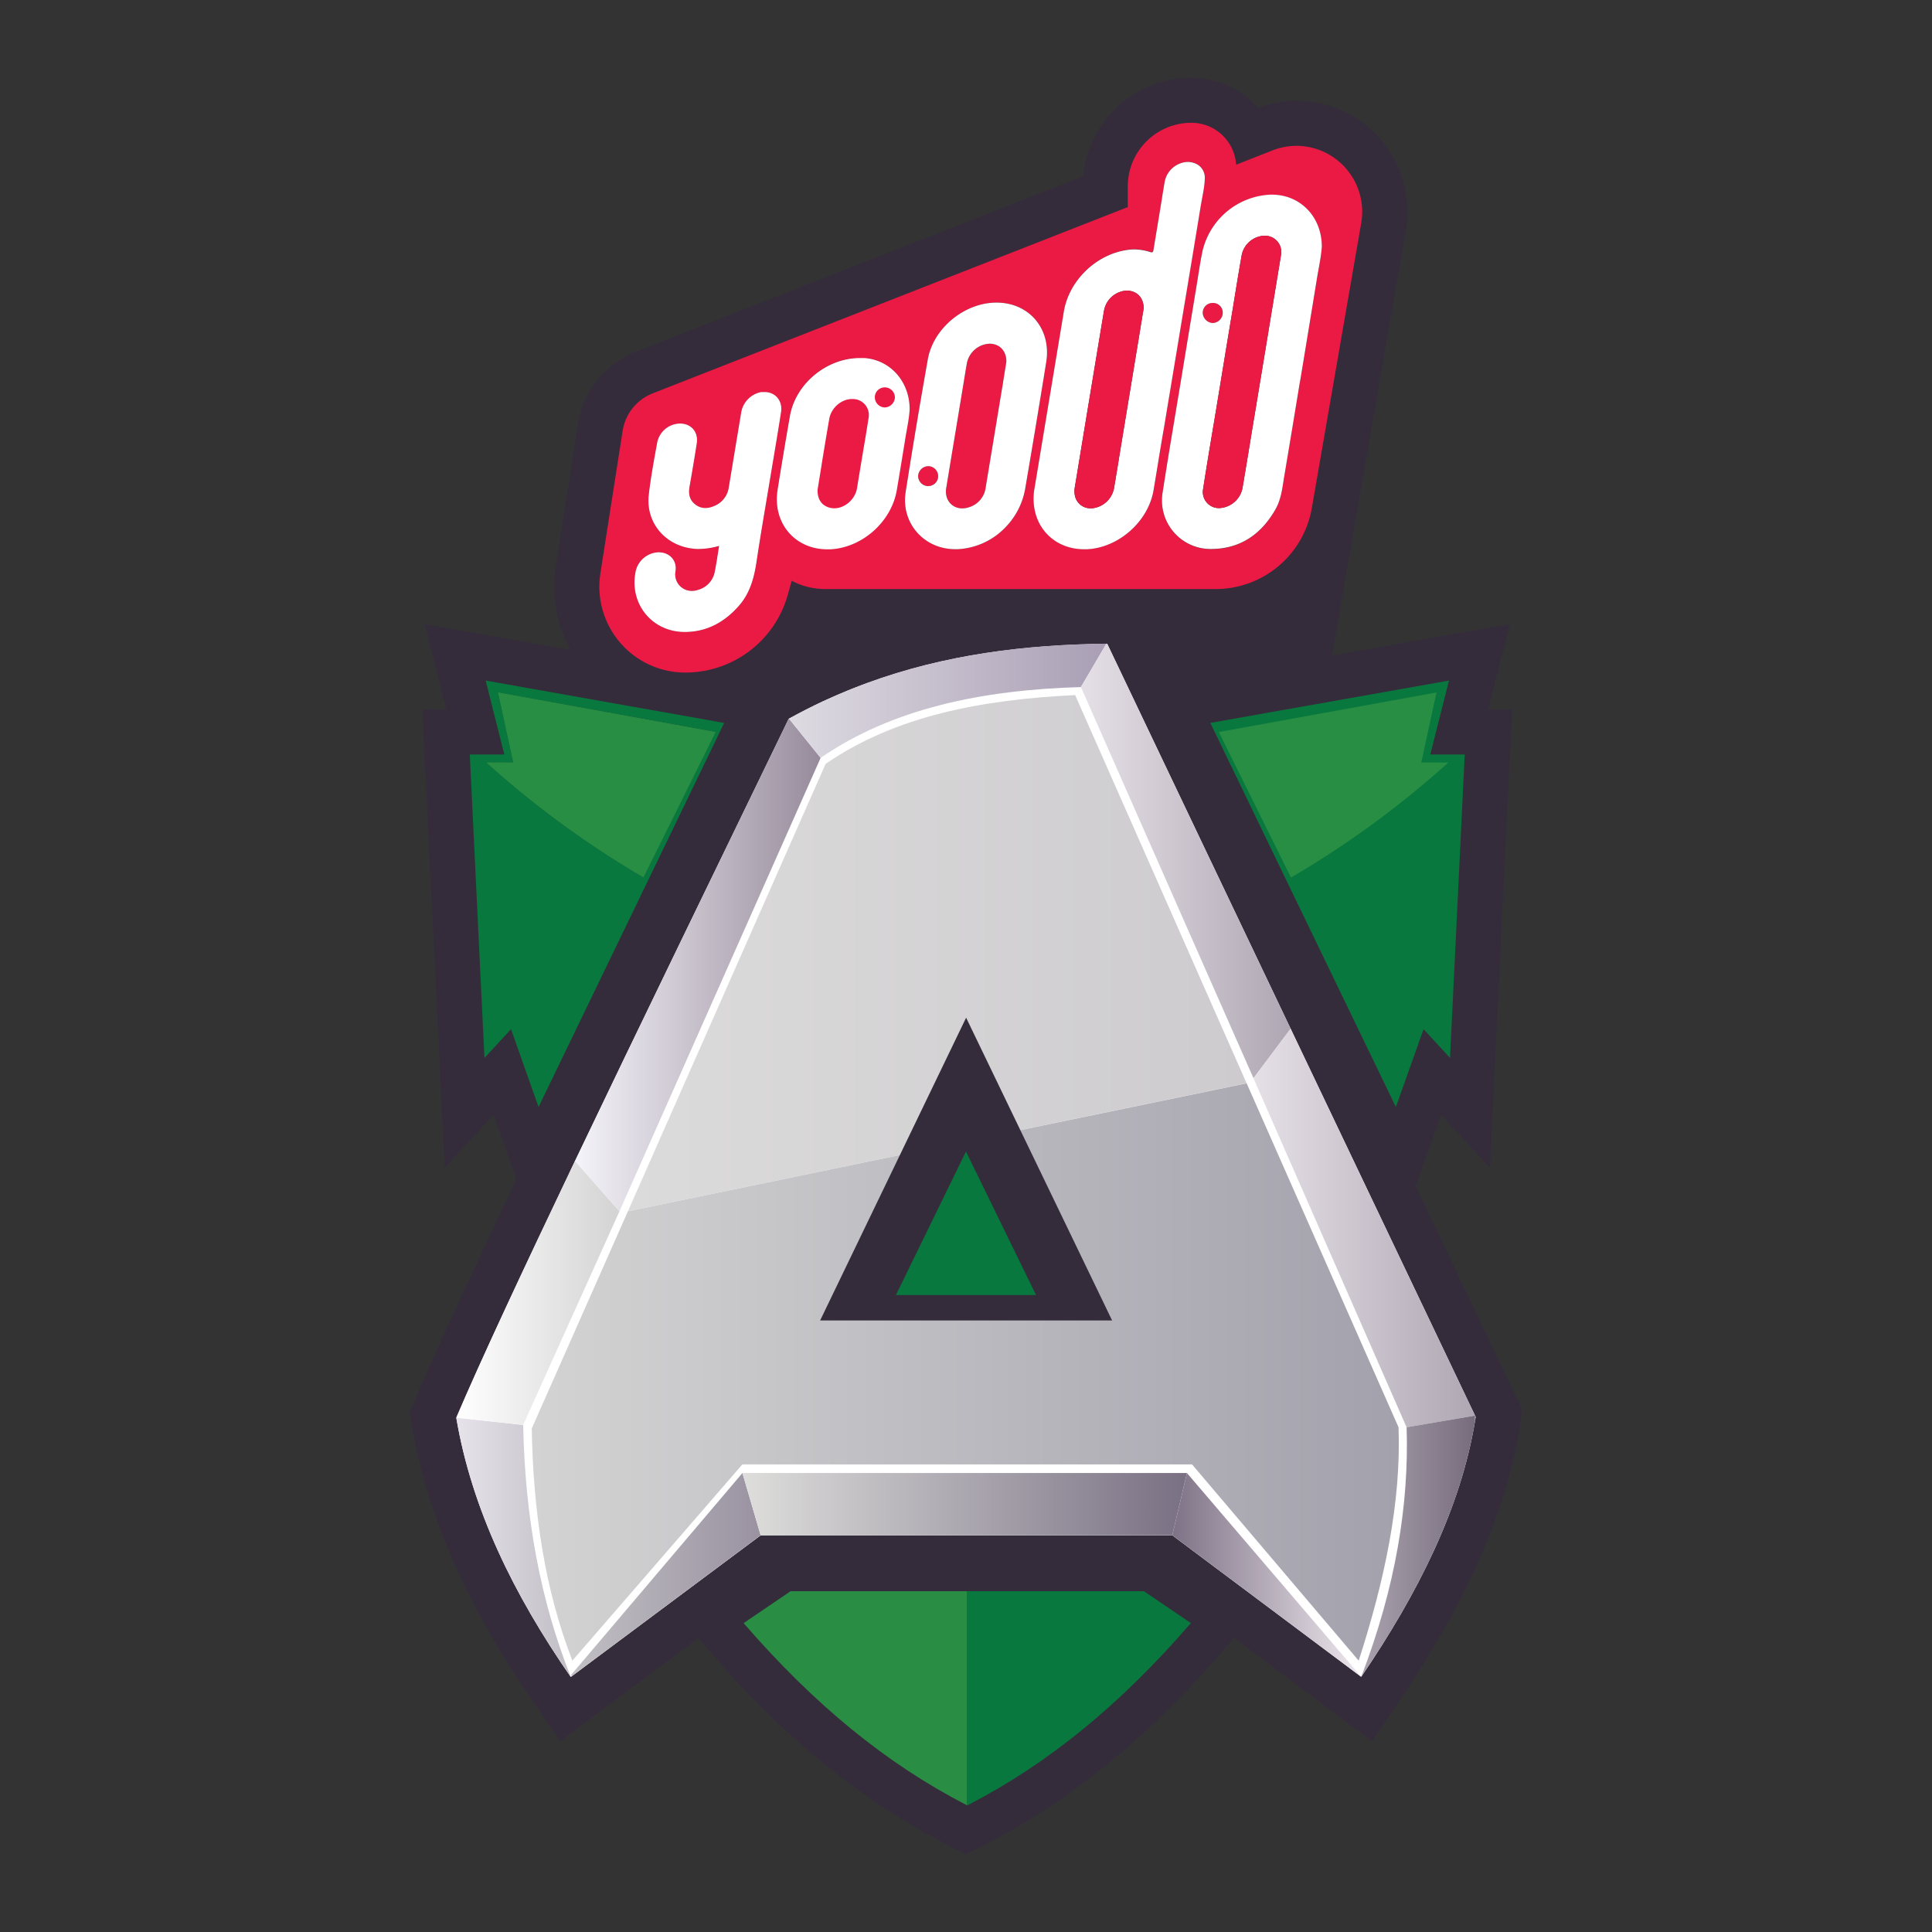 <?xml version="1.0" encoding="UTF-8"?> <svg xmlns="http://www.w3.org/2000/svg" xmlns:xlink="http://www.w3.org/1999/xlink" id="Layer_1" data-name="Layer 1" viewBox="0 0 800 800"><rect x="0" y="0" width="800" height="800" fill="#333333" stroke="none"/><defs><style>.cls-1{fill:#342c3b;}.cls-2{fill:#ea1a45;}.cls-3{fill:#fff;}.cls-4{fill:#08783e;}.cls-5{fill:#288e44;}.cls-6{fill:url(#linear-gradient);}.cls-7{fill:url(#linear-gradient-2);}.cls-8{fill:url(#linear-gradient-3);}.cls-9{fill:url(#linear-gradient-4);}.cls-10{fill:url(#linear-gradient-5);}.cls-11{fill:url(#linear-gradient-6);}.cls-12{fill:url(#linear-gradient-7);}.cls-13{fill:url(#linear-gradient-8);}.cls-14{fill:url(#linear-gradient-9);}.cls-15{fill:url(#linear-gradient-10);}.cls-16{fill:url(#linear-gradient-11);}.cls-17{fill:url(#linear-gradient-12);}.cls-18{fill:#298d44;}</style><linearGradient id="linear-gradient" x1="188.94" y1="640.72" x2="236.35" y2="640.72" gradientUnits="userSpaceOnUse"><stop offset="0" stop-color="#e6e3ea"></stop><stop offset="1" stop-color="#c1bdc4"></stop></linearGradient><linearGradient id="linear-gradient-2" x1="188.94" y1="535.39" x2="256.5" y2="535.39" gradientUnits="userSpaceOnUse"><stop offset="0" stop-color="#fff"></stop><stop offset="1" stop-color="#d3d3d3"></stop></linearGradient><linearGradient id="linear-gradient-3" x1="238.08" y1="399.57" x2="339.8" y2="399.57" gradientUnits="userSpaceOnUse"><stop offset="0" stop-color="#f5f4fa"></stop><stop offset="1" stop-color="#978b9b"></stop></linearGradient><linearGradient id="linear-gradient-4" x1="326.69" y1="290.17" x2="458.14" y2="290.17" gradientUnits="userSpaceOnUse"><stop offset="0" stop-color="#dedbe2"></stop><stop offset="0.99" stop-color="#aa9fb5"></stop></linearGradient><linearGradient id="linear-gradient-5" x1="447.58" y1="356.5" x2="534.44" y2="356.5" gradientUnits="userSpaceOnUse"><stop offset="0" stop-color="#e5dfe6"></stop><stop offset="1" stop-color="#afa8b4"></stop></linearGradient><linearGradient id="linear-gradient-6" x1="519.05" y1="508.49" x2="610.8" y2="508.49" xlink:href="#linear-gradient-5"></linearGradient><linearGradient id="linear-gradient-7" x1="563.64" y1="640.23" x2="610.8" y2="640.23" gradientUnits="userSpaceOnUse"><stop offset="0" stop-color="#aaa3ae"></stop><stop offset="1" stop-color="#776c7d"></stop></linearGradient><linearGradient id="linear-gradient-8" x1="236.35" y1="651.96" x2="314.96" y2="651.96" gradientUnits="userSpaceOnUse"><stop offset="0" stop-color="#c1c0c4"></stop><stop offset="1" stop-color="#9a92a1"></stop></linearGradient><linearGradient id="linear-gradient-9" x1="307.42" y1="622.83" x2="491.49" y2="622.83" gradientUnits="userSpaceOnUse"><stop offset="0" stop-color="#dededc"></stop><stop offset="1" stop-color="#797083"></stop></linearGradient><linearGradient id="linear-gradient-10" x1="485.42" y1="652.13" x2="563.64" y2="652.13" gradientUnits="userSpaceOnUse"><stop offset="0" stop-color="#7e7286"></stop><stop offset="1" stop-color="#ede7ed"></stop></linearGradient><linearGradient id="linear-gradient-11" x1="259.96" y1="394.7" x2="516.18" y2="394.7" gradientUnits="userSpaceOnUse"><stop offset="0" stop-color="#dcdbdb"></stop><stop offset="1" stop-color="#cdcbce"></stop></linearGradient><linearGradient id="linear-gradient-12" x1="220.23" y1="568.09" x2="579.23" y2="568.09" gradientUnits="userSpaceOnUse"><stop offset="0" stop-color="#7e7286"></stop><stop offset="0" stop-color="#d3d3d3"></stop><stop offset="1" stop-color="#a3a1ac"></stop></linearGradient></defs><title>Yoodo Alliance</title><path class="cls-1" d="M627.89,578.58l-.25-.5L586.2,491.14l9.42-26.51,1.08-3.05,20.24,22L619.1,439l6.07-125.64.94-19.59h-9.88l1.85-7.34,7.06-28-28.44,5-45.13,8L561.52,214a2.45,2.45,0,0,0,.08-.37l11.8-68.12,8.67-49.92a45.87,45.87,0,0,0-61.09-51,37.15,37.15,0,0,0-27.66-12.38,45.06,45.06,0,0,0-44.81,40.77l-184.94,72.5a38.69,38.69,0,0,0-24.18,30l-9.24,59a54.2,54.2,0,0,0,6.11,34.63l-31.93-5.66-28.43-5,7,28,1.86,7.34h-9.88l.95,19.59L182,439l2.16,44.58,20.22-22,1.1,3.05,8.39,23.63c-20.51,43.2-34,72.49-42.07,91.48l-2.15,5,.91,5.42C176.93,627.73,193.44,665.29,221,705L232,721l15.52-11.64.52-.4,41.1-30.65,5.32,6.15c30.46,35.18,62.19,61,97,79l8.57,4.43,8.57-4.43c34.79-18,66.51-43.8,97-79L511,678.2l41.46,31.06L568.08,721l11-16.17c27.88-41,44.28-78,50.12-113.26.13-.74.24-1.41.32-2l.88-5.72ZM248.62,237.35l9.21-59a20,20,0,0,1,12.52-15.51L467,85.76v-8.6a26.31,26.31,0,0,1,26.31-26.31,18.53,18.53,0,0,1,18.47,17.36l15-5.9a27.21,27.21,0,0,1,36.83,30.06L552.79,155l-9.6,55.37a40.42,40.42,0,0,1-39.81,33.5H341.74a30,30,0,0,1-13.92-3.42l-1.62,5.79a44,44,0,0,1-38.14,32c-1.41.14-2.82.21-4.25.21a35.58,35.58,0,0,1-35.63-35.55A36.57,36.57,0,0,1,248.62,237.35Zm238.76,45.46-.44.08-.05-.08ZM223,458.38l-11.44-32.23-11,11.91-6.07-125.64h14.25l-7.71-30.6,61,10.83,24.94,4.42,12.8,2.27Zm177,288.42a264.61,264.61,0,0,1-37-23.22q-5.85-4.38-11.56-9.08-11.37-9.4-22.08-20c-1.8-1.77-3.56-3.56-5.32-5.37q-7.94-8.16-15.49-16.92l18.91-12.85h72.52Zm.93-.5v-87h71.58l18.92,12.85C464.77,703,435.06,728.53,401,746.3ZM578,458.38l-76.83-159L600,281.82l-7.7,30.6h14.25l-6.08,125.64-11-11.91Z"></path><path class="cls-2" d="M323.42,170.63c-1.42,9.15-3,18.31-4.52,27.46-1.9,11.46-3.9,22.91-5.63,34.42-1,6.7-2.69,13.07-7.28,18.3-5.92,6.76-13.23,10.82-22.32,10.87h-.16c-13.65,0-23.14-11.89-20.26-25.26a10.06,10.06,0,0,1,9.39-7.73h.11c4.51,0,7.69,3.42,6.95,7.88a6.85,6.85,0,0,0,6.75,8.12,8.06,8.06,0,0,0,2.75-.48,9.58,9.58,0,0,0,6.8-7.64c.69-3.43,1.18-6.9,1.76-10.53a31.56,31.56,0,0,1-8.41,1.28,18.08,18.08,0,0,1-2.84-.2c-11.31-1.47-19.14-10.87-17.87-22.18.82-7.29,2.19-14.53,3.51-21.78a9.78,9.78,0,0,1,8.58-7.73,4.85,4.85,0,0,1,.83-.05c4.64,0,7.69,3.47,6.95,8.22-.93,6-1.95,12-3,18-.48,2.74-.09,5.24,2.16,7.1a6.68,6.68,0,0,0,4.46,1.66,8.61,8.61,0,0,0,3.23-.69,9.78,9.78,0,0,0,6.4-7.78q2.58-15.57,5.15-31.08a10.35,10.35,0,0,1,8.32-8.47,12.48,12.48,0,0,0,1.37,0C321,162.31,324.14,165.93,323.42,170.63Z"></path><path class="cls-2" d="M374.82,181.59c-1.13,7.1-2.31,14.15-3.49,21.2-2.19,13.12-14.28,23.89-27.5,24.58-.44,0-.88,0-1.32,0-13.41,0-22.71-10.91-20.56-24.62,1.61-10.13,3.32-20.31,5.09-30.45,2.35-13.56,15.32-24.13,29-24.13.58,0,1.22,0,1.86,0,10.71.78,18.8,9.74,18.7,21.24C376.43,173.22,375.5,177.38,374.82,181.59Z"></path><path class="cls-2" d="M388.43,197.16a4.06,4.06,0,0,1-4.07,4.11h0a4.24,4.24,0,0,1-4.19-4.16,4.29,4.29,0,0,1,4.12-4.11h.06A4.11,4.11,0,0,1,388.43,197.16Z"></path><path class="cls-2" d="M416.71,149.68c-.38,2.59-.92,5.77-1.41,9-2.41,14.39-4.75,28.78-7.15,43.17a9.82,9.82,0,0,1-7.14,8.27,8,8,0,0,1-2.61.4c-4.26,0-7.39-3.63-6.59-8.42,2.25-13.71,4.55-27.42,6.8-41.12.59-3.53,1.13-7.05,1.76-10.58a10,10,0,0,1,9.39-8.07,7.35,7.35,0,0,1,1.48.14C414.57,143.07,416.71,145.76,416.71,149.68Z"></path><path class="cls-2" d="M498,129.56a4.07,4.07,0,0,1,4-4.11h.09a4,4,0,0,1,4.17,4,4.31,4.31,0,0,1-4.07,4.31h-.1A4.42,4.42,0,0,1,498,129.56Z"></path><path class="cls-2" d="M536.85,60.39a27.52,27.52,0,0,0-10,1.92l-15,5.9a18.53,18.53,0,0,0-18.47-17.36A26.31,26.31,0,0,0,467,77.16v8.6L270.35,162.85a20,20,0,0,0-12.52,15.51l-9.21,59a36.57,36.57,0,0,0-.44,5.58,35.58,35.58,0,0,0,35.63,35.55c1.43,0,2.84-.07,4.25-.21a44,44,0,0,0,38.14-32l1.62-5.79a30,30,0,0,0,13.92,3.42H503.38a40.42,40.42,0,0,0,39.81-33.5l9.6-55.37,10.86-62.67A27.31,27.31,0,0,0,536.85,60.39ZM313.27,232.51c-1,6.7-2.69,13.07-7.28,18.3-5.92,6.76-13.23,10.82-22.32,10.87h-.16c-13.65,0-23.14-11.89-20.26-25.26a10.06,10.06,0,0,1,9.39-7.73h.11c4.51,0,7.69,3.42,6.95,7.88a6.85,6.85,0,0,0,6.75,8.12,8.06,8.06,0,0,0,2.75-.48,9.58,9.58,0,0,0,6.8-7.64c.69-3.43,1.18-6.9,1.76-10.53a31.56,31.56,0,0,1-8.41,1.28,18.08,18.08,0,0,1-2.84-.2c-11.31-1.47-19.14-10.87-17.87-22.18.82-7.29,2.19-14.53,3.51-21.78a9.78,9.78,0,0,1,8.58-7.73,4.85,4.85,0,0,1,.83-.05c4.64,0,7.69,3.47,6.95,8.22-.93,6-1.95,12-3,18-.48,2.74-.09,5.24,2.16,7.1a6.68,6.68,0,0,0,4.46,1.66,8.61,8.61,0,0,0,3.23-.69,9.78,9.78,0,0,0,6.4-7.78q2.58-15.57,5.15-31.08a10.35,10.35,0,0,1,8.32-8.47,12.48,12.48,0,0,0,1.37,0c4.35,0,7.53,3.62,6.81,8.32-1.42,9.15-3,18.31-4.52,27.46C317,209.55,315,221,313.27,232.51Zm30.56-5.14c-.44,0-.88,0-1.32,0-13.41,0-22.71-10.91-20.56-24.62,1.61-10.13,3.32-20.31,5.09-30.45,2.35-13.56,15.32-24.13,29-24.13.58,0,1.22,0,1.86,0,10.71.78,18.8,9.74,18.7,21.24-.2,3.72-1.13,7.88-1.81,12.09-1.13,7.1-2.31,14.15-3.49,21.2C369.14,215.91,357.05,226.68,343.83,227.37Zm72.69-9.24h0a29.38,29.38,0,0,1-20,9.26h0l-1,0h-.14C382.5,227.32,373,216.5,375,203.72q4.32-27.47,9.16-54.83c2.25-13,15.27-23.59,28.44-23.59,13.65,0,22.85,11,20.6,24.67q-4.24,26.22-8.66,52.33A30.19,30.19,0,0,1,416.52,218.13ZM477.67,203c-2.21,13-14.59,23.84-27.72,24.37h-1c-10.08,0-17.81-6.11-20.18-14.94a23.61,23.61,0,0,1-.43-10q6.1-36.72,12.19-73.48c2.16-12.92,13.42-23.79,26.44-25.55a21.39,21.39,0,0,1,2.54-.2,22.54,22.54,0,0,1,6.76,1.08,2.4,2.4,0,0,0,.64.14c.48,0,.62-.29.73-.93,1.08-6.61,2.2-13.26,3.27-19.87.44-2.79.88-5.58,1.37-8.37A10.12,10.12,0,0,1,491.82,67a8.1,8.1,0,0,1,2.44.4,6.33,6.33,0,0,1,4.61,6.26c-.11,4.07-1.13,8-1.77,12-2.59,15.91-5.24,31.77-7.89,47.68-2.39,14.54-4.83,29-7.23,43.57-.66,3.91-1.3,7.82-2,11.74C479.26,193.5,478.48,198.28,477.67,203Zm67.5-86.8q-3.24,20-6.55,40c-.33,1.95-.66,3.91-1,5.86q-3,17.87-5.94,35.8c-.72,4.55-1.26,9.2-3.66,13.31-5.87,10.14-14.44,16.11-26.34,16.21h-.25a20.11,20.11,0,0,1-20-23.55q1.32-8.52,2.71-17c1.4-8.5,2.83-17,4.24-25.48l6.9-41.86c.83-4.94,1.52-9.89,2.5-14.83a30.3,30.3,0,0,1,28.15-24h.77c11.61,0,20.62,9.06,20.62,21.54C547.08,106.4,546,111.3,545.17,116.24Z"></path><path class="cls-3" d="M526.71,80.6h-.77a30.3,30.3,0,0,0-28.15,24c-1,4.94-1.67,9.89-2.5,14.83l-6.9,41.86c-1.41,8.49-2.84,17-4.24,25.48q-1.38,8.49-2.71,17a20.11,20.11,0,0,0,20,23.55h.25c11.9-.1,20.47-6.07,26.34-16.21,2.4-4.11,2.94-8.76,3.66-13.31q3-17.92,5.94-35.8c.32-2,.65-3.91,1-5.86q3.3-20,6.55-39.95c.78-4.94,1.91-9.84,2.16-14.1C547.33,89.66,538.32,80.6,526.71,80.6Zm-24.66,44.85h.09a4,4,0,0,1,4.17,4,4.31,4.31,0,0,1-4.07,4.31h-.1a4.42,4.42,0,0,1-4.12-4.21A4.07,4.07,0,0,1,502.05,125.45Zm28.44-20.17c-1.81,11.11-3.67,22.17-5.48,33.28q-2.62,15.91-5.25,31.77c-.56,3.34-1.12,6.69-1.66,10q-1.76,10.8-3.58,21.59a10.26,10.26,0,0,1-9.54,8.47h0a6.66,6.66,0,0,1-6.81-7.83c1.23-8,2.56-16,3.91-24.07.26-1.56.53-3.11.79-4.67,2.55-15.32,5-30.64,7.59-45.92,1.16-7.24,2.34-14.54,3.62-21.78a10,10,0,0,1,9.5-8.52,7.5,7.5,0,0,1,1.81.2A6.73,6.73,0,0,1,530.49,105.28Z"></path><path class="cls-2" d="M530.49,105.28c-1.81,11.11-3.67,22.17-5.48,33.28q-2.62,15.91-5.25,31.77c-.56,3.34-1.12,6.69-1.66,10q-1.76,10.8-3.58,21.59a10.26,10.26,0,0,1-9.54,8.47h0a6.66,6.66,0,0,1-6.81-7.83c1.23-8,2.56-16,3.91-24.07.26-1.56.53-3.11.79-4.67,2.55-15.32,5-30.64,7.59-45.92,1.16-7.24,2.34-14.54,3.62-21.78a10,10,0,0,1,9.5-8.52,7.5,7.5,0,0,1,1.81.2A6.73,6.73,0,0,1,530.49,105.28Z"></path><path class="cls-3" d="M494.26,67.44a8.1,8.1,0,0,0-2.44-.4,10.12,10.12,0,0,0-9.56,8.28c-.49,2.79-.93,5.58-1.37,8.37-1.07,6.61-2.19,13.26-3.27,19.87-.11.64-.25.93-.73.93a2.4,2.4,0,0,1-.64-.14,22.54,22.54,0,0,0-6.76-1.08,21.39,21.39,0,0,0-2.54.2c-13,1.76-24.28,12.63-26.44,25.55q-6.09,36.72-12.19,73.48a23.61,23.61,0,0,0,.43,10c2.37,8.83,10.1,14.94,20.18,14.94h1c13.13-.53,25.51-11.4,27.72-24.37.81-4.76,1.59-9.54,2.35-14.31.66-3.92,1.3-7.83,2-11.74,2.4-14.54,4.84-29,7.23-43.57,2.65-15.91,5.3-31.77,7.89-47.68.64-4,1.66-8,1.77-12A6.33,6.33,0,0,0,494.26,67.44Zm-22.51,71.32q-4.12,25-8.24,49.93c-.44,2.78-.88,5.54-1.36,8.31q-.42,2.64-.89,5.3a10.24,10.24,0,0,1-9.11,8.18h-.52a6.55,6.55,0,0,1-6.59-5.55,8.75,8.75,0,0,1,0-3.07c.84-5,1.67-10.13,2.5-15.17q4.78-29,9.6-58a10.11,10.11,0,0,1,9.45-8.37,8,8,0,0,1,1.86.24c3.13.78,5.09,3.33,5.14,7.1C473,131,472.38,134.89,471.75,138.76Z"></path><path class="cls-2" d="M473.56,127.65c-.55,3.33-1.18,7.24-1.81,11.11q-4.12,25-8.24,49.93c-.44,2.78-.88,5.54-1.36,8.31q-.42,2.64-.89,5.3a10.24,10.24,0,0,1-9.11,8.18h-.52a6.55,6.55,0,0,1-6.59-5.55,8.75,8.75,0,0,1,0-3.07c.84-5,1.67-10.13,2.5-15.17q4.78-29,9.6-58a10.11,10.11,0,0,1,9.45-8.37,8,8,0,0,1,1.86.24C471.55,121.33,473.51,123.88,473.56,127.65Z"></path><path class="cls-3" d="M323.42,170.63c-1.42,9.15-3,18.31-4.52,27.46-1.9,11.46-3.9,22.91-5.63,34.42-1,6.7-2.69,13.07-7.28,18.3-5.92,6.76-13.23,10.82-22.32,10.87h-.16c-13.65,0-23.14-11.89-20.26-25.26a10.06,10.06,0,0,1,9.39-7.73h.11c4.51,0,7.69,3.42,6.95,7.88a6.85,6.85,0,0,0,6.75,8.12,8.06,8.06,0,0,0,2.75-.48,9.58,9.58,0,0,0,6.8-7.64c.69-3.43,1.18-6.9,1.76-10.53a31.56,31.56,0,0,1-8.41,1.28,18.08,18.08,0,0,1-2.84-.2c-11.31-1.47-19.14-10.87-17.87-22.18.82-7.29,2.19-14.53,3.51-21.78a9.78,9.78,0,0,1,8.58-7.73,4.85,4.85,0,0,1,.83-.05c4.64,0,7.69,3.47,6.95,8.22-.93,6-1.95,12-3,18-.48,2.74-.09,5.24,2.16,7.1a6.68,6.68,0,0,0,4.46,1.66,8.61,8.61,0,0,0,3.23-.69,9.78,9.78,0,0,0,6.4-7.78q2.58-15.57,5.15-31.08a10.35,10.35,0,0,1,8.32-8.47,12.48,12.48,0,0,0,1.37,0C321,162.31,324.14,165.93,323.42,170.63Z"></path><path class="cls-3" d="M412.61,125.3c-13.17,0-26.19,10.57-28.44,23.59q-4.85,27.39-9.16,54.83c-2,12.78,7.49,23.6,20.37,23.69h.14l1,0h0a29.38,29.38,0,0,0,20-9.26h0a30.19,30.19,0,0,0,8-15.83Q429,176.16,433.21,150C435.46,136.31,426.26,125.3,412.61,125.3Zm-28.25,76h0a4.24,4.24,0,0,1-4.19-4.16,4.29,4.29,0,0,1,4.12-4.11h.06a4.11,4.11,0,0,1,4.11,4.16A4.06,4.06,0,0,1,384.36,201.27Zm30.94-42.63c-2.41,14.39-4.75,28.78-7.15,43.17a9.82,9.82,0,0,1-7.14,8.27,8,8,0,0,1-2.61.4c-4.26,0-7.39-3.63-6.59-8.42,2.25-13.71,4.55-27.42,6.8-41.12.59-3.53,1.13-7.05,1.76-10.58a10,10,0,0,1,9.39-8.07,7.35,7.35,0,0,1,1.48.14c3.33.64,5.47,3.33,5.47,7.25C416.33,152.27,415.79,155.45,415.3,158.64Z"></path><path class="cls-3" d="M357.93,148.26c-.64,0-1.28,0-1.86,0-13.71,0-26.68,10.57-29,24.13-1.77,10.14-3.48,20.32-5.09,30.45-2.15,13.71,7.15,24.62,20.56,24.62.44,0,.88,0,1.32,0,13.22-.69,25.31-11.46,27.5-24.58,1.18-7,2.36-14.1,3.49-21.2.68-4.21,1.61-8.37,1.81-12.09C376.73,158,368.64,149,357.93,148.26Zm1.71,24.91c-1,6.66-2.2,13.27-3.28,19.93-.49,3-1,6-1.47,9-.78,4.7-5.09,8.37-9.39,8.37a8.19,8.19,0,0,1-1.57-.15c-3.48-.78-5.48-3.33-5.39-7.49.59-3.77,1.33-8.13,2-12.48.93-5.63,1.85-11.26,2.84-16.89.78-4.55,5-8.23,9.4-8.23h.39A6.61,6.61,0,0,1,359.64,173.17Zm6.75-4.45a4.26,4.26,0,0,1-4.15-4.21,4.14,4.14,0,0,1,4.15-4.11h.06a4.2,4.2,0,0,1,4.11,4.06A4.35,4.35,0,0,1,366.39,168.72Z"></path><path class="cls-4" d="M287.07,297.07l-24.94-4.42-61-10.83,7.71,30.6H194.54l6.07,125.64,11-11.91L223,458.38l76.85-159Zm-85.76,18.62h11.2l-6.3-29,90.16,16.35-29.91,60.25A394.18,394.18,0,0,1,201.31,315.69Z"></path><path class="cls-4" d="M296.37,303.08l-29.91,60.25a394.18,394.18,0,0,1-65.15-47.64h11.2l-6.3-29Z"></path><path class="cls-5" d="M296.37,303.08l-29.91,60.25a394.18,394.18,0,0,1-65.15-47.64h11.2l-6.3-29Z"></path><polygon class="cls-4" points="606.5 312.42 600.42 438.06 589.46 426.15 578 458.38 501.18 299.34 599.97 281.82 592.25 312.42 606.5 312.42"></polygon><path class="cls-5" d="M594.82,286.73l-6.3,29h11.21a393.44,393.44,0,0,1-65.16,47.64l-29.89-60.25Z"></path><path class="cls-3" d="M611.07,586.71c-.09.55-.18,1.09-.28,1.64-5.91,35.92-23.43,71.13-47.15,106l-78.22-58.6H315L236.9,694l-.55.42c-23.65-34.09-41-69.54-47.41-107.32,9.89-23.25,27.57-61.08,49.14-106.3,26.06-54.55,57.8-119.84,88.49-183.13l.12-.07q7-3.87,14.05-7.17l4-1.8,2.1-.92c1.31-.57,2.63-1.12,3.94-1.66l2.14-.87c1.31-.52,2.62-1,3.93-1.52l2.17-.81c32.38-11.87,65.59-15.89,99.16-16.28h.3l7.76,16.28L534.44,426l76.36,160.2Z"></path><path class="cls-6" d="M236.35,694.38c-23.65-34.09-41-69.54-47.41-107.32l27.7,3C217.35,627.43,223.57,662.38,236.35,694.38Z"></path><path class="cls-7" d="M256.5,501.58,216.64,590l-27.7-3c9.89-23.25,27.57-61.08,49.14-106.3Z"></path><path class="cls-8" d="M339.8,313.82,256.5,501.58l-18.42-20.82c26.06-54.55,57.8-119.84,88.49-183.13l.12-.07Z"></path><path class="cls-9" d="M458.14,266.53l-9.56,16.28-1,1.69c-41,1.17-78.09,8.88-107.78,29.32l-13.11-16.26q7-3.87,14.05-7.17l4-1.8,2.1-.92c1.31-.57,2.63-1.12,3.94-1.66l2.14-.87c1.31-.52,2.62-1,3.93-1.52l2.17-.81C391.36,270.94,424.57,266.92,458.14,266.53Z"></path><polygon class="cls-10" points="534.43 425.96 519.04 446.47 447.58 284.5 448.57 282.81 458.14 266.53 458.44 266.53 466.19 282.81 534.43 425.96"></polygon><polygon class="cls-11" points="610.79 586.16 582.45 591.03 519.04 446.47 534.43 425.96 610.79 586.16"></polygon><path class="cls-12" d="M610.8,586.16c0,.73,0,1.46,0,2.19-5.91,35.92-23.43,71.13-47.15,106C578,656.92,583.46,622.78,582.45,591Z"></path><polygon class="cls-13" points="314.96 635.71 236.91 693.96 236.34 693.71 307.42 609.95 314.96 635.71"></polygon><polygon class="cls-14" points="491.49 609.95 485.42 635.71 314.96 635.71 307.42 609.95 491.49 609.95"></polygon><polygon class="cls-15" points="563.64 694.31 485.42 635.71 491.49 609.95 563.64 694.31"></polygon><path class="cls-16" d="M516.18,448.54,260,501.58l81.87-185.27C371.07,296.2,407,289.69,445.2,287.82Z"></path><path class="cls-17" d="M562.6,687.64l-69-81.27H307.41L237,687.64c-11.6-30-16.23-62.42-16.81-96.14L260,501.58l256.22-53L579.1,591C580.25,622,573.32,654.46,562.6,687.64Z"></path><polygon class="cls-1" points="400.05 421.4 339.6 546.77 400.05 546.77 460.5 546.77 400.05 421.4"></polygon><polygon class="cls-4" points="399.99 476.83 370.98 536.26 399.99 536.26 429.01 536.26 399.99 476.83"></polygon><path class="cls-18" d="M400.51,658.87v88.7l-.68-.35c-32.69-16.88-62.63-41.33-91.57-74.73l-.33-.4,19.46-13.22Z"></path><path class="cls-4" d="M493.12,672.09l-.35.4c-28.92,33.4-58.88,57.85-91.57,74.73l-.69.35v-88.7h73.13Z"></path></svg> 